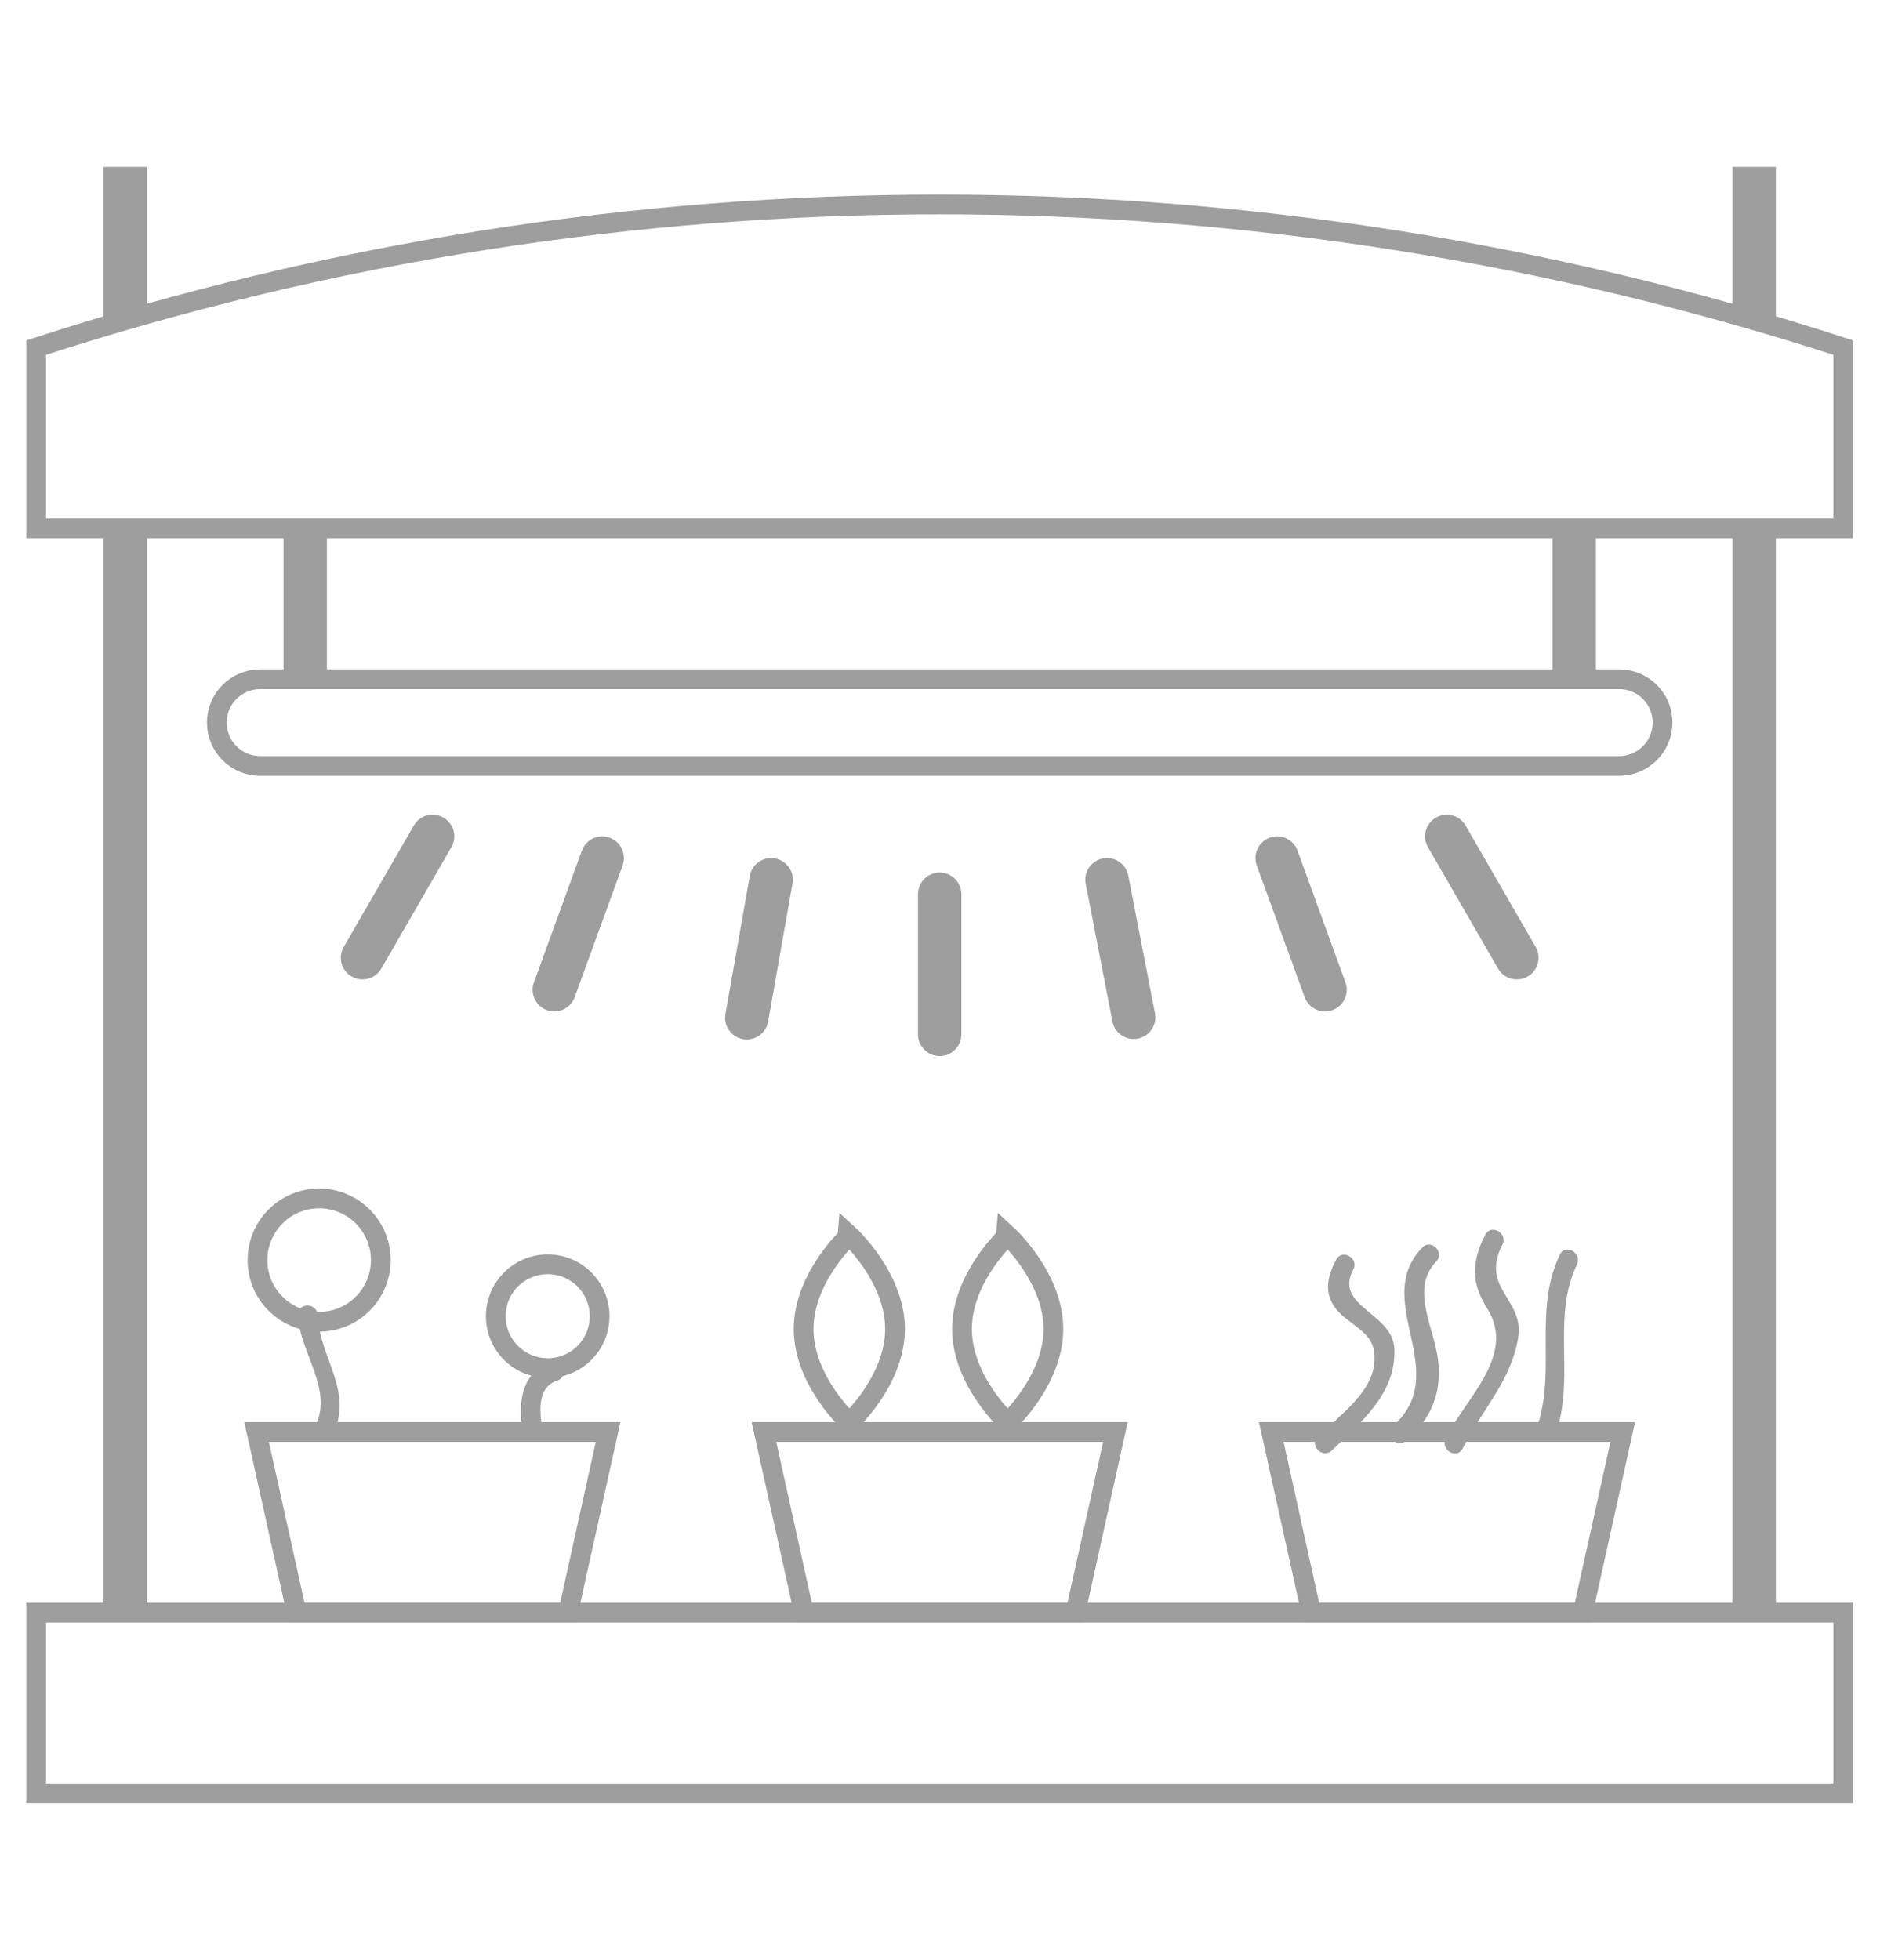 <svg xmlns="http://www.w3.org/2000/svg" xmlns:xlink="http://www.w3.org/1999/xlink" id="Calque_1" x="0px" y="0px" width="95.75px" height="99.25px" viewBox="0 0 95.75 99.25" xml:space="preserve"><g>	<rect x="1.829" y="81.65" fill="none" stroke="#9E9E9E" stroke-miterlimit="10" width="91.502" height="9.15"></rect>	<path fill="none" stroke="#9E9E9E" stroke-miterlimit="10" d="M93.331,17.599c-29.735-9.662-61.767-9.662-91.502,0  c0,3.05,0,6.1,0,9.149c30.501,0,61.001,0,91.502,0C93.331,23.699,93.331,20.649,93.331,17.599z"></path>	<g>		<rect x="87.725" y="26.749" fill="#9E9E9E" width="2.196" height="54.902"></rect>	</g>	<g>		<rect x="87.725" y="8.449" fill="#9E9E9E" width="2.196" height="7.762"></rect>	</g>	<g>		<rect x="5.24" y="26.749" fill="#9E9E9E" width="2.196" height="54.902"></rect>	</g>	<g>		<rect x="5.24" y="8.449" fill="#9E9E9E" width="2.196" height="7.762"></rect>	</g>	<g>		<polygon fill="none" stroke="#9E9E9E" stroke-miterlimit="10" points="30.791,72.502 12.992,72.502 15.018,81.65 28.766,81.65      "></polygon>		<polygon fill="none" stroke="#9E9E9E" stroke-miterlimit="10" points="56.479,72.502 38.681,72.502 40.706,81.65 54.454,81.65      "></polygon>		<polygon fill="none" stroke="#9E9E9E" stroke-miterlimit="10" points="82.168,72.502 64.369,72.502 66.395,81.65 80.142,81.65      "></polygon>	</g>	<path fill="none" stroke="#9E9E9E" stroke-miterlimit="10" d="M81.985,38.781H13.175c-1.213,0-2.196-0.983-2.196-2.197l0,0  c0-1.213,0.983-2.195,2.196-2.195h68.811c1.213,0,2.196,0.982,2.196,2.195l0,0C84.182,37.797,83.198,38.781,81.985,38.781z"></path>	<g>		<rect x="78.608" y="26.76" fill="#9E9E9E" width="2.196" height="7.628"></rect>	</g>	<g>		<rect x="14.356" y="26.76" fill="#9E9E9E" width="2.196" height="7.628"></rect>	</g>	<g>		<path fill="#9E9E9E" d="M47.58,53.469c-0.605,0-1.098-0.492-1.098-1.1v-7.096c0-0.605,0.493-1.098,1.098-1.098   c0.607,0,1.099,0.492,1.099,1.098v7.096C48.678,52.977,48.187,53.469,47.58,53.469z"></path>	</g>	<g>		<path fill="#9E9E9E" d="M37.814,52.627c-0.063,0-0.127-0.004-0.192-0.016c-0.597-0.105-0.996-0.674-0.89-1.271l1.232-6.988   c0.105-0.598,0.675-0.996,1.272-0.891c0.597,0.104,0.996,0.674,0.891,1.271l-1.232,6.988   C38.801,52.254,38.338,52.627,37.814,52.627z"></path>	</g>	<g>		<path fill="#9E9E9E" d="M28.066,51.211c-0.125,0-0.252-0.021-0.375-0.068c-0.57-0.207-0.864-0.838-0.656-1.406l2.427-6.668   c0.208-0.57,0.838-0.863,1.407-0.656c0.57,0.207,0.864,0.838,0.657,1.408l-2.427,6.666C28.935,50.934,28.514,51.211,28.066,51.211   z"></path>	</g>	<g>		<path fill="#9E9E9E" d="M18.354,49.588c-0.186,0-0.375-0.047-0.547-0.146c-0.526-0.303-0.705-0.975-0.402-1.5l3.548-6.145   c0.303-0.525,0.975-0.706,1.5-0.402c0.525,0.303,0.705,0.974,0.402,1.5l-3.548,6.146C19.103,49.393,18.734,49.588,18.354,49.588z"></path>	</g>	<g>		<path fill="#9E9E9E" d="M57.406,52.605c-0.515,0-0.975-0.363-1.077-0.889l-1.354-6.965c-0.116-0.596,0.272-1.172,0.868-1.287   c0.595-0.115,1.172,0.271,1.287,0.867l1.354,6.967c0.116,0.594-0.272,1.17-0.869,1.285C57.546,52.6,57.476,52.605,57.406,52.605z"></path>	</g>	<g>		<path fill="#9E9E9E" d="M67.095,51.211c-0.448,0-0.87-0.277-1.033-0.725l-2.427-6.666c-0.207-0.57,0.088-1.201,0.657-1.408   s1.199,0.086,1.407,0.656l2.426,6.668c0.209,0.568-0.086,1.199-0.655,1.406C67.346,51.189,67.219,51.211,67.095,51.211z"></path>	</g>	<g>		<path fill="#9E9E9E" d="M76.806,49.588c-0.379,0-0.748-0.195-0.952-0.547l-3.548-6.146c-0.303-0.525-0.123-1.197,0.402-1.5   c0.526-0.303,1.196-0.123,1.501,0.402l3.547,6.145c0.304,0.525,0.123,1.197-0.401,1.5C77.181,49.541,76.992,49.588,76.806,49.588z   "></path>	</g>	<path fill="none" stroke="#9E9E9E" stroke-linecap="round" stroke-miterlimit="10" d="M40.691,67.287  c0,2.619,2.314,4.74,2.314,4.74s2.314-2.121,2.314-4.74c0-2.617-2.314-4.74-2.314-4.74S40.691,64.67,40.691,67.287z"></path>	<path fill="none" stroke="#9E9E9E" stroke-linecap="round" stroke-miterlimit="10" d="M48.71,67.287c0,2.619,2.314,4.74,2.314,4.74  s2.314-2.121,2.314-4.74c0-2.617-2.314-4.74-2.314-4.74S48.71,64.67,48.71,67.287z"></path>	<circle fill="none" stroke="#9E9E9E" stroke-linecap="round" stroke-miterlimit="10" cx="16.159" cy="63.799" r="3.122"></circle>	<circle fill="none" stroke="#9E9E9E" stroke-linecap="round" stroke-miterlimit="10" cx="27.733" cy="66.639" r="2.628"></circle>	<g>		<g>			<path fill="#9E9E9E" d="M67.659,63.771c-0.604,1.14-0.617,2.088,0.425,2.933c0.892,0.724,1.684,1.047,1.489,2.431    c-0.205,1.467-1.852,2.631-2.843,3.596c-0.463,0.45,0.245,1.157,0.707,0.707c1.495-1.456,3.248-2.864,3.167-5.136    c-0.065-1.842-3.08-2.139-2.082-4.026C68.824,63.706,67.961,63.201,67.659,63.771L67.659,63.771z"></path>		</g>	</g>	<g>		<g>			<path fill="#9E9E9E" d="M72.016,63.165c-2.627,2.721,1.61,6.308-1.51,9.062c-0.484,0.428,0.226,1.132,0.707,0.707    c1.25-1.104,1.79-2.379,1.607-4.045c-0.178-1.616-1.439-3.627-0.098-5.017C73.171,63.408,72.464,62.7,72.016,63.165    L72.016,63.165z"></path>		</g>	</g>	<g>		<g>			<path fill="#9E9E9E" d="M75.21,62.512c-0.704,1.365-0.727,2.434,0.094,3.736c1.493,2.374-1.107,4.543-2.106,6.584    c-0.282,0.576,0.58,1.083,0.863,0.504c0.964-1.967,2.477-3.421,2.818-5.656c0.29-1.9-1.942-2.46-0.806-4.664    C76.368,62.444,75.506,61.938,75.21,62.512L75.21,62.512z"></path>		</g>	</g>	<g>		<g>			<path fill="#9E9E9E" d="M78.985,63.52c-1.315,2.726-0.249,5.602-1.058,8.425c-0.178,0.621,0.787,0.885,0.965,0.266    c0.773-2.701-0.286-5.612,0.956-8.187C80.128,63.446,79.266,62.938,78.985,63.52L78.985,63.52z"></path>		</g>	</g>	<g>		<g>			<path fill="#9E9E9E" d="M15.083,66.584c0.089,1.893,1.781,3.715,0.902,5.581c-0.273,0.579,0.589,1.087,0.863,0.504    c1.074-2.28-0.66-3.848-0.765-6.085C16.053,65.942,15.053,65.939,15.083,66.584L15.083,66.584z"></path>		</g>	</g>	<g>		<g>			<path fill="#9E9E9E" d="M27.951,68.935c-1.404,0.459-1.708,1.82-1.534,3.149c0.083,0.63,1.083,0.638,1,0    c-0.107-0.819-0.144-1.877,0.799-2.185C28.827,69.7,28.565,68.734,27.951,68.935L27.951,68.935z"></path>		</g>	</g></g></svg>